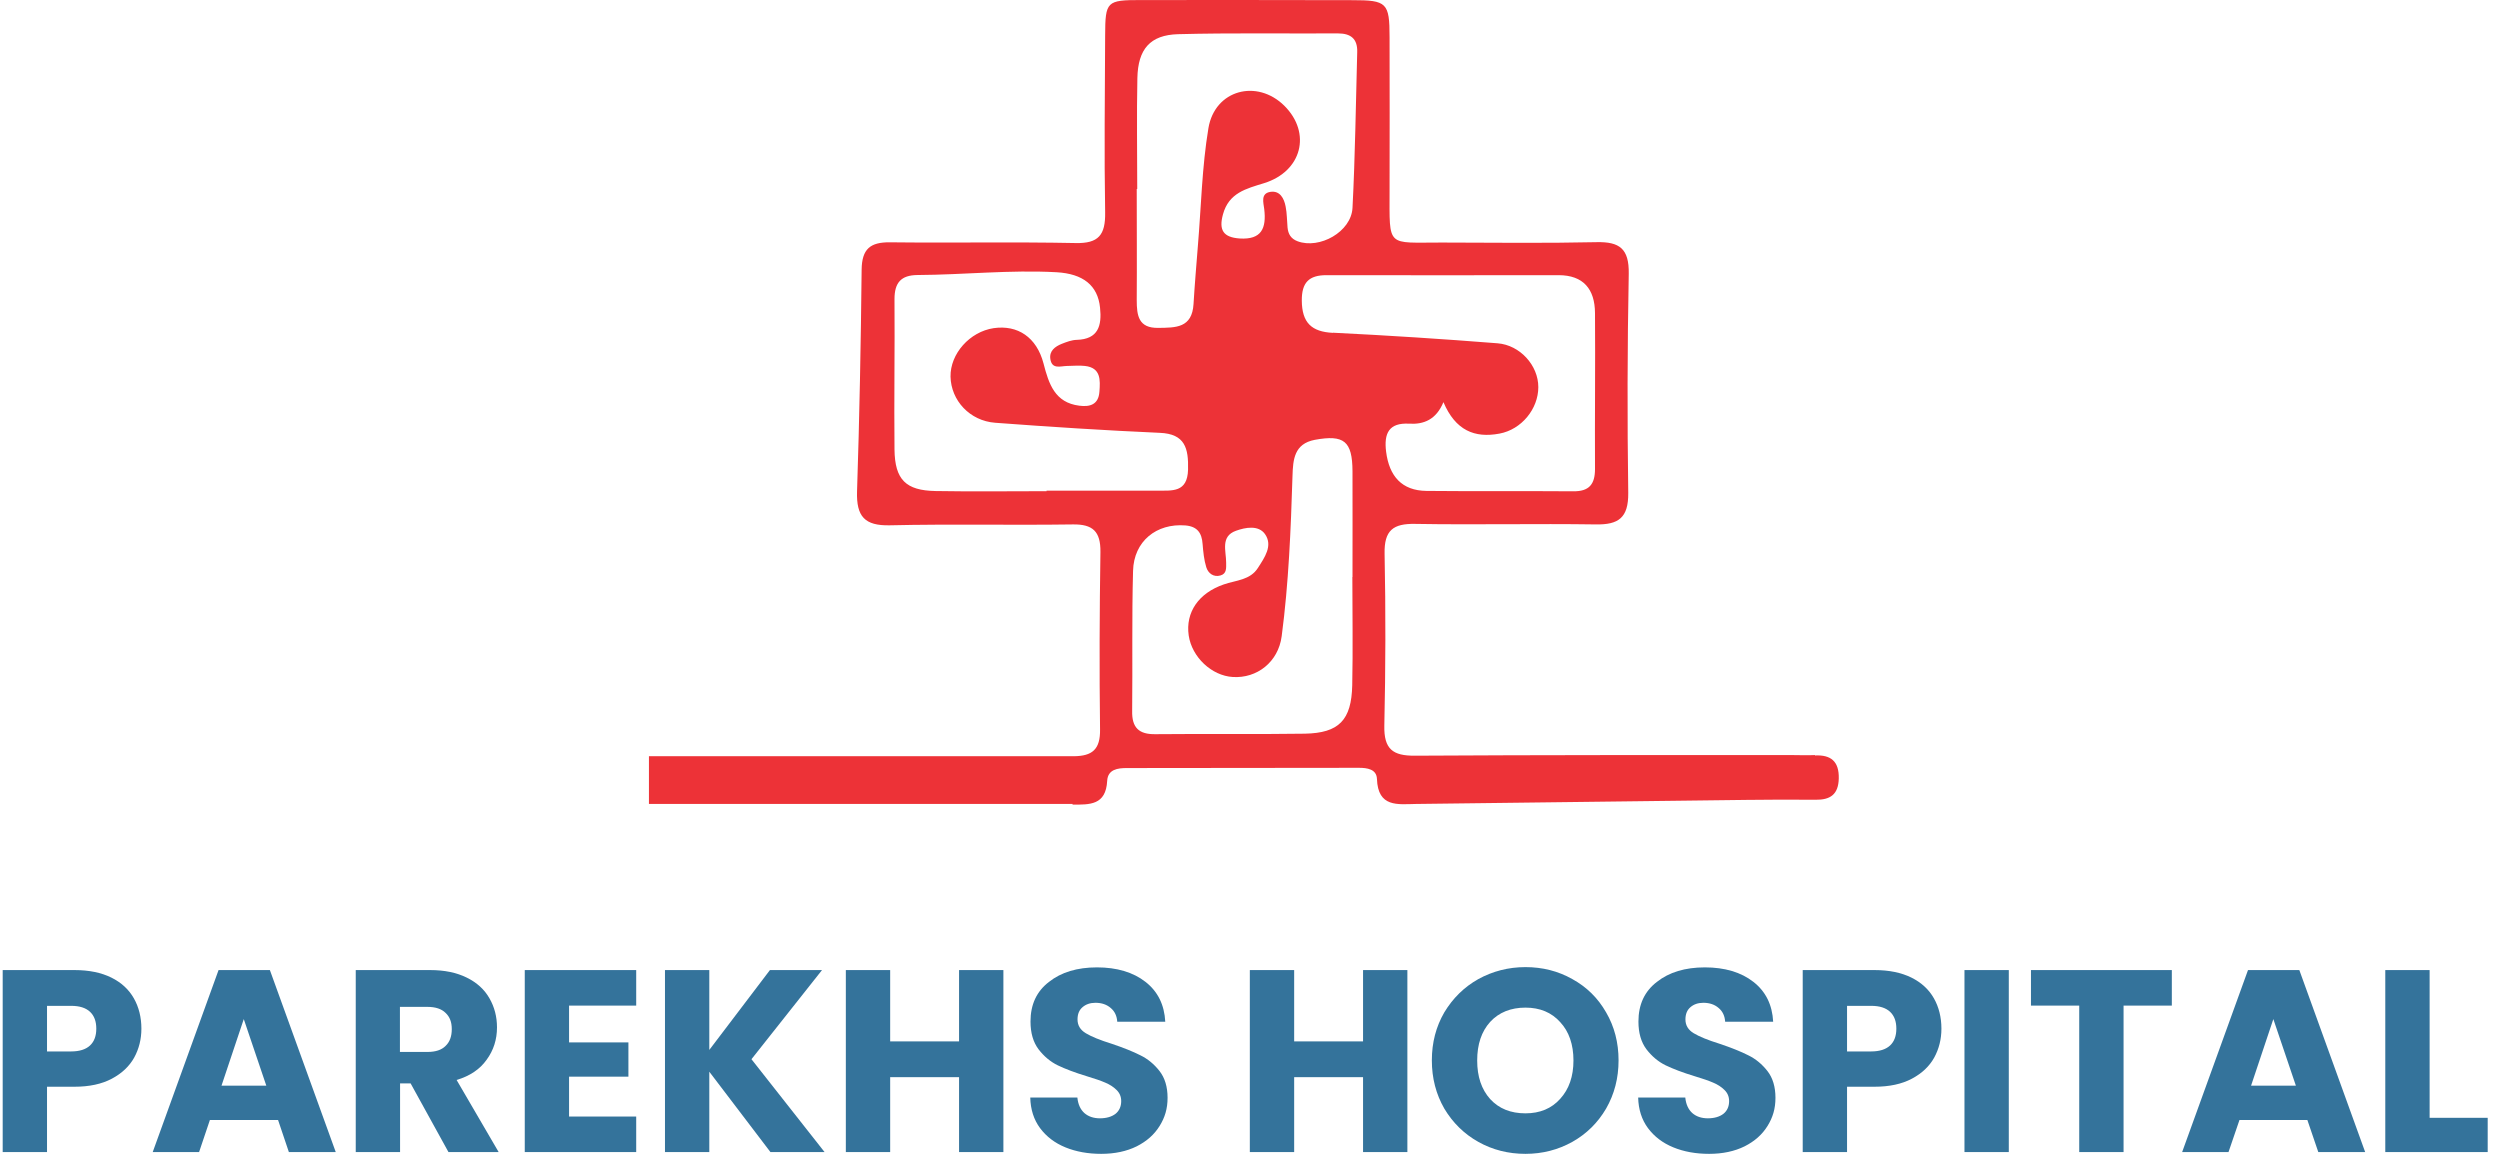 <svg width="104" height="48" viewBox="0 0 104 48" fill="none" xmlns="http://www.w3.org/2000/svg">
<path d="M55.453 13.847C54.558 13.804 54.16 13.423 54.155 12.501C54.15 11.749 54.457 11.447 55.178 11.447C58.399 11.457 61.62 11.447 64.836 11.447C65.87 11.447 66.347 12.029 66.352 13.025C66.368 15.187 66.341 17.349 66.352 19.511C66.352 20.152 66.103 20.443 65.456 20.438C63.416 20.422 61.377 20.443 59.342 20.422C58.314 20.411 57.79 19.807 57.662 18.79C57.567 18.032 57.774 17.577 58.621 17.625C59.225 17.662 59.745 17.46 60.047 16.729C60.545 17.905 61.345 18.234 62.378 18.038C63.295 17.868 63.994 17.01 63.994 16.104C63.994 15.198 63.231 14.355 62.298 14.281C60.02 14.101 57.737 13.953 55.453 13.841V13.847ZM56.269 24.004H56.258C56.258 25.503 56.285 27.008 56.253 28.507C56.221 29.959 55.702 30.494 54.282 30.521C52.21 30.552 50.133 30.521 48.062 30.542C47.384 30.552 47.082 30.277 47.098 29.572C47.119 27.633 47.082 25.689 47.135 23.749C47.166 22.515 48.109 21.762 49.312 21.858C49.805 21.9 49.996 22.165 50.028 22.631C50.054 22.955 50.086 23.288 50.181 23.596C50.261 23.855 50.489 24.02 50.769 23.94C51.039 23.866 51.008 23.622 51.008 23.405C51.008 22.918 50.764 22.314 51.416 22.08C51.813 21.937 52.353 21.837 52.624 22.218C52.963 22.7 52.603 23.198 52.332 23.622C52.009 24.136 51.416 24.136 50.912 24.311C49.863 24.671 49.312 25.471 49.45 26.436C49.583 27.336 50.404 28.11 51.283 28.163C52.285 28.227 53.175 27.548 53.318 26.467C53.609 24.258 53.699 22.027 53.768 19.797C53.789 19.119 53.837 18.462 54.695 18.297C55.909 18.075 56.258 18.345 56.264 19.606C56.269 21.068 56.264 22.536 56.264 23.998L56.269 24.004ZM43.537 20.422V20.433C42.001 20.433 40.459 20.454 38.922 20.427C37.682 20.406 37.227 19.956 37.211 18.7C37.19 16.613 37.227 14.53 37.211 12.443C37.211 11.754 37.486 11.447 38.17 11.441C40.098 11.431 42.016 11.219 43.95 11.325C45.063 11.388 45.667 11.876 45.762 12.798C45.842 13.55 45.688 14.112 44.793 14.138C44.586 14.143 44.374 14.223 44.173 14.302C43.892 14.414 43.638 14.599 43.696 14.944C43.765 15.373 44.115 15.23 44.385 15.224C44.634 15.224 44.888 15.193 45.137 15.224C45.799 15.299 45.773 15.807 45.736 16.295C45.699 16.83 45.344 16.936 44.899 16.877C43.887 16.75 43.632 15.982 43.41 15.118C43.124 14.027 42.334 13.508 41.338 13.651C40.342 13.799 39.526 14.716 39.542 15.669C39.563 16.655 40.337 17.508 41.402 17.587C43.68 17.757 45.964 17.905 48.247 18.006C49.302 18.048 49.445 18.652 49.423 19.537C49.397 20.502 48.756 20.406 48.147 20.411C46.61 20.411 45.074 20.411 43.537 20.411V20.422ZM47.304 7.86H47.309C47.309 6.318 47.283 4.781 47.315 3.245C47.341 2.042 47.845 1.454 49.01 1.422C51.23 1.364 53.445 1.401 55.665 1.39C56.19 1.39 56.481 1.613 56.46 2.175C56.401 4.336 56.375 6.493 56.264 8.649C56.211 9.645 54.891 10.376 53.98 10.037C53.699 9.931 53.588 9.735 53.562 9.465C53.535 9.174 53.54 8.877 53.482 8.591C53.419 8.252 53.244 7.923 52.852 7.981C52.433 8.045 52.56 8.427 52.592 8.697C52.687 9.497 52.481 9.979 51.569 9.921C50.891 9.873 50.695 9.576 50.875 8.919C51.119 8.019 51.845 7.849 52.581 7.621C54.16 7.134 54.568 5.534 53.429 4.4C52.295 3.277 50.541 3.732 50.271 5.327C50.001 6.943 49.969 8.601 49.831 10.239C49.768 11.039 49.699 11.839 49.651 12.644C49.593 13.651 48.904 13.63 48.189 13.64C47.362 13.656 47.288 13.132 47.288 12.48C47.299 10.943 47.288 9.401 47.288 7.865L47.304 7.86ZM75.502 31.411C75.179 31.427 74.861 31.411 74.538 31.411C69.308 31.411 64.084 31.405 58.855 31.437C57.943 31.443 57.567 31.167 57.588 30.187C57.641 27.803 57.647 25.418 57.599 23.039C57.578 22.054 57.959 21.778 58.87 21.794C61.377 21.837 63.883 21.778 66.389 21.816C67.327 21.831 67.745 21.545 67.735 20.507C67.692 17.466 67.698 14.424 67.756 11.383C67.772 10.345 67.374 10.053 66.421 10.074C64.275 10.122 62.124 10.095 59.978 10.09C57.668 10.085 57.806 10.334 57.806 7.923C57.806 5.799 57.816 3.674 57.806 1.549C57.806 0.113 57.694 0.007 56.258 0.007C53.323 0.002 50.388 -0.003 47.453 0.002C46.038 0.002 45.98 0.055 45.974 1.47C45.964 3.923 45.932 6.381 45.974 8.835C45.99 9.778 45.699 10.133 44.745 10.111C42.17 10.058 39.59 10.111 37.015 10.08C36.209 10.074 35.854 10.35 35.844 11.219C35.812 14.297 35.754 17.37 35.653 20.443C35.621 21.487 35.971 21.874 37.01 21.853C39.553 21.794 42.096 21.853 44.634 21.816C45.455 21.805 45.789 22.102 45.778 22.965C45.741 25.418 45.731 27.877 45.762 30.335C45.778 31.188 45.429 31.448 44.681 31.459H26.996V33.445H44.618V33.472C45.328 33.472 46.006 33.504 46.059 32.481C46.086 32.004 46.499 31.951 46.87 31.951C50.091 31.946 53.312 31.941 56.534 31.941C56.868 31.941 57.265 31.994 57.281 32.402C57.323 33.599 58.15 33.456 58.897 33.445C63.475 33.392 68.058 33.334 72.636 33.276C73.6 33.265 74.57 33.26 75.534 33.27C76.138 33.276 76.477 33.053 76.493 32.386C76.509 31.67 76.164 31.395 75.502 31.427V31.411Z" fill="#ED3237"/>
<path d="M101.072 46.501H103.488V47.926H99.228V40.355H101.072V46.501Z" fill="#34739B"/>
<path d="M95.986 46.591H93.162L92.706 47.926H90.777L93.517 40.355H95.652L98.391 47.926H96.441L95.986 46.591ZM95.509 45.165L94.571 42.394L93.644 45.165H95.509Z" fill="#34739B"/>
<path d="M90.348 40.355V41.833H88.34V47.926H86.496V41.833H84.488V40.355H90.343H90.348Z" fill="#34739B"/>
<path d="M83.566 40.355V47.926H81.722V40.355H83.566Z" fill="#34739B"/>
<path d="M80.763 42.792C80.763 43.231 80.662 43.634 80.461 44C80.26 44.36 79.953 44.651 79.534 44.874C79.115 45.096 78.601 45.208 77.981 45.208H76.837V47.926H74.993V40.355H77.981C78.585 40.355 79.094 40.461 79.513 40.667C79.931 40.874 80.244 41.165 80.451 41.531C80.657 41.896 80.763 42.32 80.763 42.792ZM77.838 43.74C78.188 43.74 78.453 43.655 78.628 43.491C78.803 43.327 78.888 43.094 78.888 42.792C78.888 42.49 78.803 42.257 78.628 42.092C78.453 41.928 78.193 41.843 77.838 41.843H76.837V43.74H77.838Z" fill="#34739B"/>
<path d="M71.099 48C70.543 48 70.05 47.91 69.61 47.73C69.171 47.55 68.821 47.285 68.556 46.93C68.296 46.58 68.159 46.151 68.148 45.658H70.108C70.135 45.939 70.236 46.156 70.4 46.304C70.564 46.447 70.781 46.522 71.046 46.522C71.311 46.522 71.534 46.458 71.692 46.336C71.852 46.209 71.931 46.029 71.931 45.806C71.931 45.621 71.867 45.467 71.735 45.34C71.613 45.218 71.459 45.118 71.269 45.038C71.088 44.959 70.829 44.869 70.49 44.768C70.002 44.62 69.6 44.466 69.292 44.318C68.985 44.169 68.715 43.941 68.492 43.65C68.27 43.353 68.159 42.972 68.159 42.495C68.159 41.79 68.413 41.239 68.927 40.847C69.435 40.444 70.103 40.243 70.924 40.243C71.746 40.243 72.429 40.444 72.943 40.847C73.452 41.245 73.727 41.796 73.764 42.505H71.767C71.751 42.262 71.661 42.071 71.496 41.933C71.332 41.79 71.12 41.716 70.861 41.716C70.638 41.716 70.458 41.78 70.32 41.901C70.183 42.018 70.114 42.188 70.114 42.41C70.114 42.654 70.23 42.845 70.458 42.982C70.686 43.12 71.046 43.269 71.539 43.422C72.026 43.586 72.424 43.745 72.726 43.899C73.033 44.047 73.303 44.27 73.526 44.556C73.748 44.842 73.859 45.213 73.859 45.669C73.859 46.124 73.748 46.49 73.526 46.845C73.309 47.195 72.996 47.475 72.577 47.687C72.159 47.894 71.666 48 71.099 48Z" fill="#34739B"/>
<path d="M63.459 48C62.749 48 62.092 47.836 61.498 47.502C60.91 47.173 60.439 46.712 60.084 46.119C59.739 45.52 59.565 44.853 59.565 44.111C59.565 43.369 59.739 42.707 60.084 42.113C60.439 41.525 60.905 41.064 61.498 40.73C62.097 40.402 62.749 40.232 63.459 40.232C64.169 40.232 64.82 40.397 65.409 40.73C66.007 41.059 66.474 41.52 66.813 42.113C67.157 42.701 67.332 43.369 67.332 44.111C67.332 44.853 67.157 45.52 66.813 46.119C66.468 46.707 66.002 47.168 65.409 47.502C64.82 47.83 64.169 48 63.459 48ZM63.459 46.315C64.063 46.315 64.545 46.114 64.905 45.711C65.271 45.308 65.456 44.778 65.456 44.116C65.456 43.454 65.271 42.913 64.905 42.521C64.545 42.119 64.063 41.917 63.459 41.917C62.855 41.917 62.357 42.113 61.991 42.511C61.631 42.908 61.451 43.443 61.451 44.116C61.451 44.789 61.631 45.319 61.991 45.721C62.357 46.119 62.844 46.315 63.459 46.315Z" fill="#34739B"/>
<path d="M58.547 40.355V47.926H56.703V44.81H53.837V47.926H51.993V40.355H53.837V43.322H56.703V40.355H58.547Z" fill="#34739B"/>
<path d="M45.81 48C45.259 48 44.761 47.91 44.321 47.73C43.881 47.55 43.532 47.285 43.267 46.93C43.007 46.58 42.87 46.151 42.859 45.658H44.819C44.846 45.939 44.946 46.156 45.111 46.304C45.275 46.447 45.492 46.522 45.757 46.522C46.022 46.522 46.245 46.458 46.404 46.336C46.562 46.209 46.642 46.029 46.642 45.806C46.642 45.621 46.578 45.467 46.446 45.34C46.324 45.218 46.17 45.118 45.98 45.038C45.799 44.959 45.54 44.869 45.201 44.768C44.713 44.62 44.311 44.466 44.003 44.318C43.696 44.169 43.426 43.941 43.203 43.65C42.981 43.353 42.869 42.972 42.869 42.495C42.869 41.79 43.124 41.239 43.638 40.847C44.146 40.444 44.814 40.243 45.635 40.243C46.456 40.243 47.14 40.444 47.654 40.847C48.163 41.245 48.438 41.796 48.475 42.505H46.478C46.462 42.262 46.372 42.071 46.207 41.933C46.043 41.79 45.831 41.716 45.572 41.716C45.349 41.716 45.169 41.78 45.031 41.901C44.893 42.018 44.825 42.188 44.825 42.41C44.825 42.654 44.941 42.845 45.169 42.982C45.397 43.12 45.757 43.269 46.25 43.422C46.737 43.586 47.135 43.745 47.437 43.899C47.744 44.047 48.014 44.27 48.237 44.556C48.459 44.842 48.571 45.213 48.571 45.669C48.571 46.124 48.459 46.49 48.237 46.845C48.019 47.195 47.707 47.475 47.288 47.687C46.87 47.894 46.377 48 45.81 48Z" fill="#34739B"/>
<path d="M41.741 40.355V47.926H39.897V44.81H37.031V47.926H35.187V40.355H37.031V43.322H39.897V40.355H41.741Z" fill="#34739B"/>
<path d="M32.05 47.926L29.507 44.583V47.926H27.663V40.355H29.507V43.677L32.029 40.355H34.196L31.261 44.063L34.302 47.926H32.05Z" fill="#34739B"/>
<path d="M23.673 41.833V43.364H26.142V44.789H23.673V46.448H26.466V47.926H21.83V40.355H26.466V41.833H23.673Z" fill="#34739B"/>
<path d="M18.656 47.926L17.082 45.07H16.643V47.926H14.799V40.355H17.893C18.492 40.355 18.995 40.461 19.414 40.667C19.838 40.874 20.155 41.165 20.362 41.531C20.569 41.891 20.675 42.294 20.675 42.739C20.675 43.242 20.532 43.693 20.245 44.084C19.965 44.482 19.546 44.763 18.995 44.927L20.744 47.926H18.661H18.656ZM16.637 43.761H17.782C18.121 43.761 18.37 43.677 18.534 43.512C18.709 43.348 18.794 43.115 18.794 42.813C18.794 42.511 18.709 42.299 18.534 42.135C18.37 41.971 18.116 41.886 17.782 41.886H16.637V43.761Z" fill="#34739B"/>
<path d="M11.556 46.591H8.732L8.282 47.926H6.353L9.092 40.355H11.227L13.967 47.926H12.017L11.567 46.591H11.556ZM11.079 45.165L10.141 42.394L9.214 45.165H11.079Z" fill="#34739B"/>
<path d="M5.882 42.792C5.882 43.231 5.781 43.634 5.58 44C5.378 44.36 5.071 44.651 4.652 44.874C4.234 45.096 3.72 45.208 3.1 45.208H1.956V47.926H0.112V40.355H3.1C3.704 40.355 4.213 40.461 4.631 40.667C5.05 40.874 5.362 41.165 5.569 41.531C5.776 41.896 5.882 42.32 5.882 42.792ZM2.957 43.74C3.307 43.74 3.572 43.655 3.746 43.491C3.921 43.327 4.006 43.094 4.006 42.792C4.006 42.49 3.921 42.257 3.746 42.092C3.572 41.928 3.312 41.843 2.957 41.843H1.956V43.74H2.957Z" fill="#34739B"/>
</svg>

